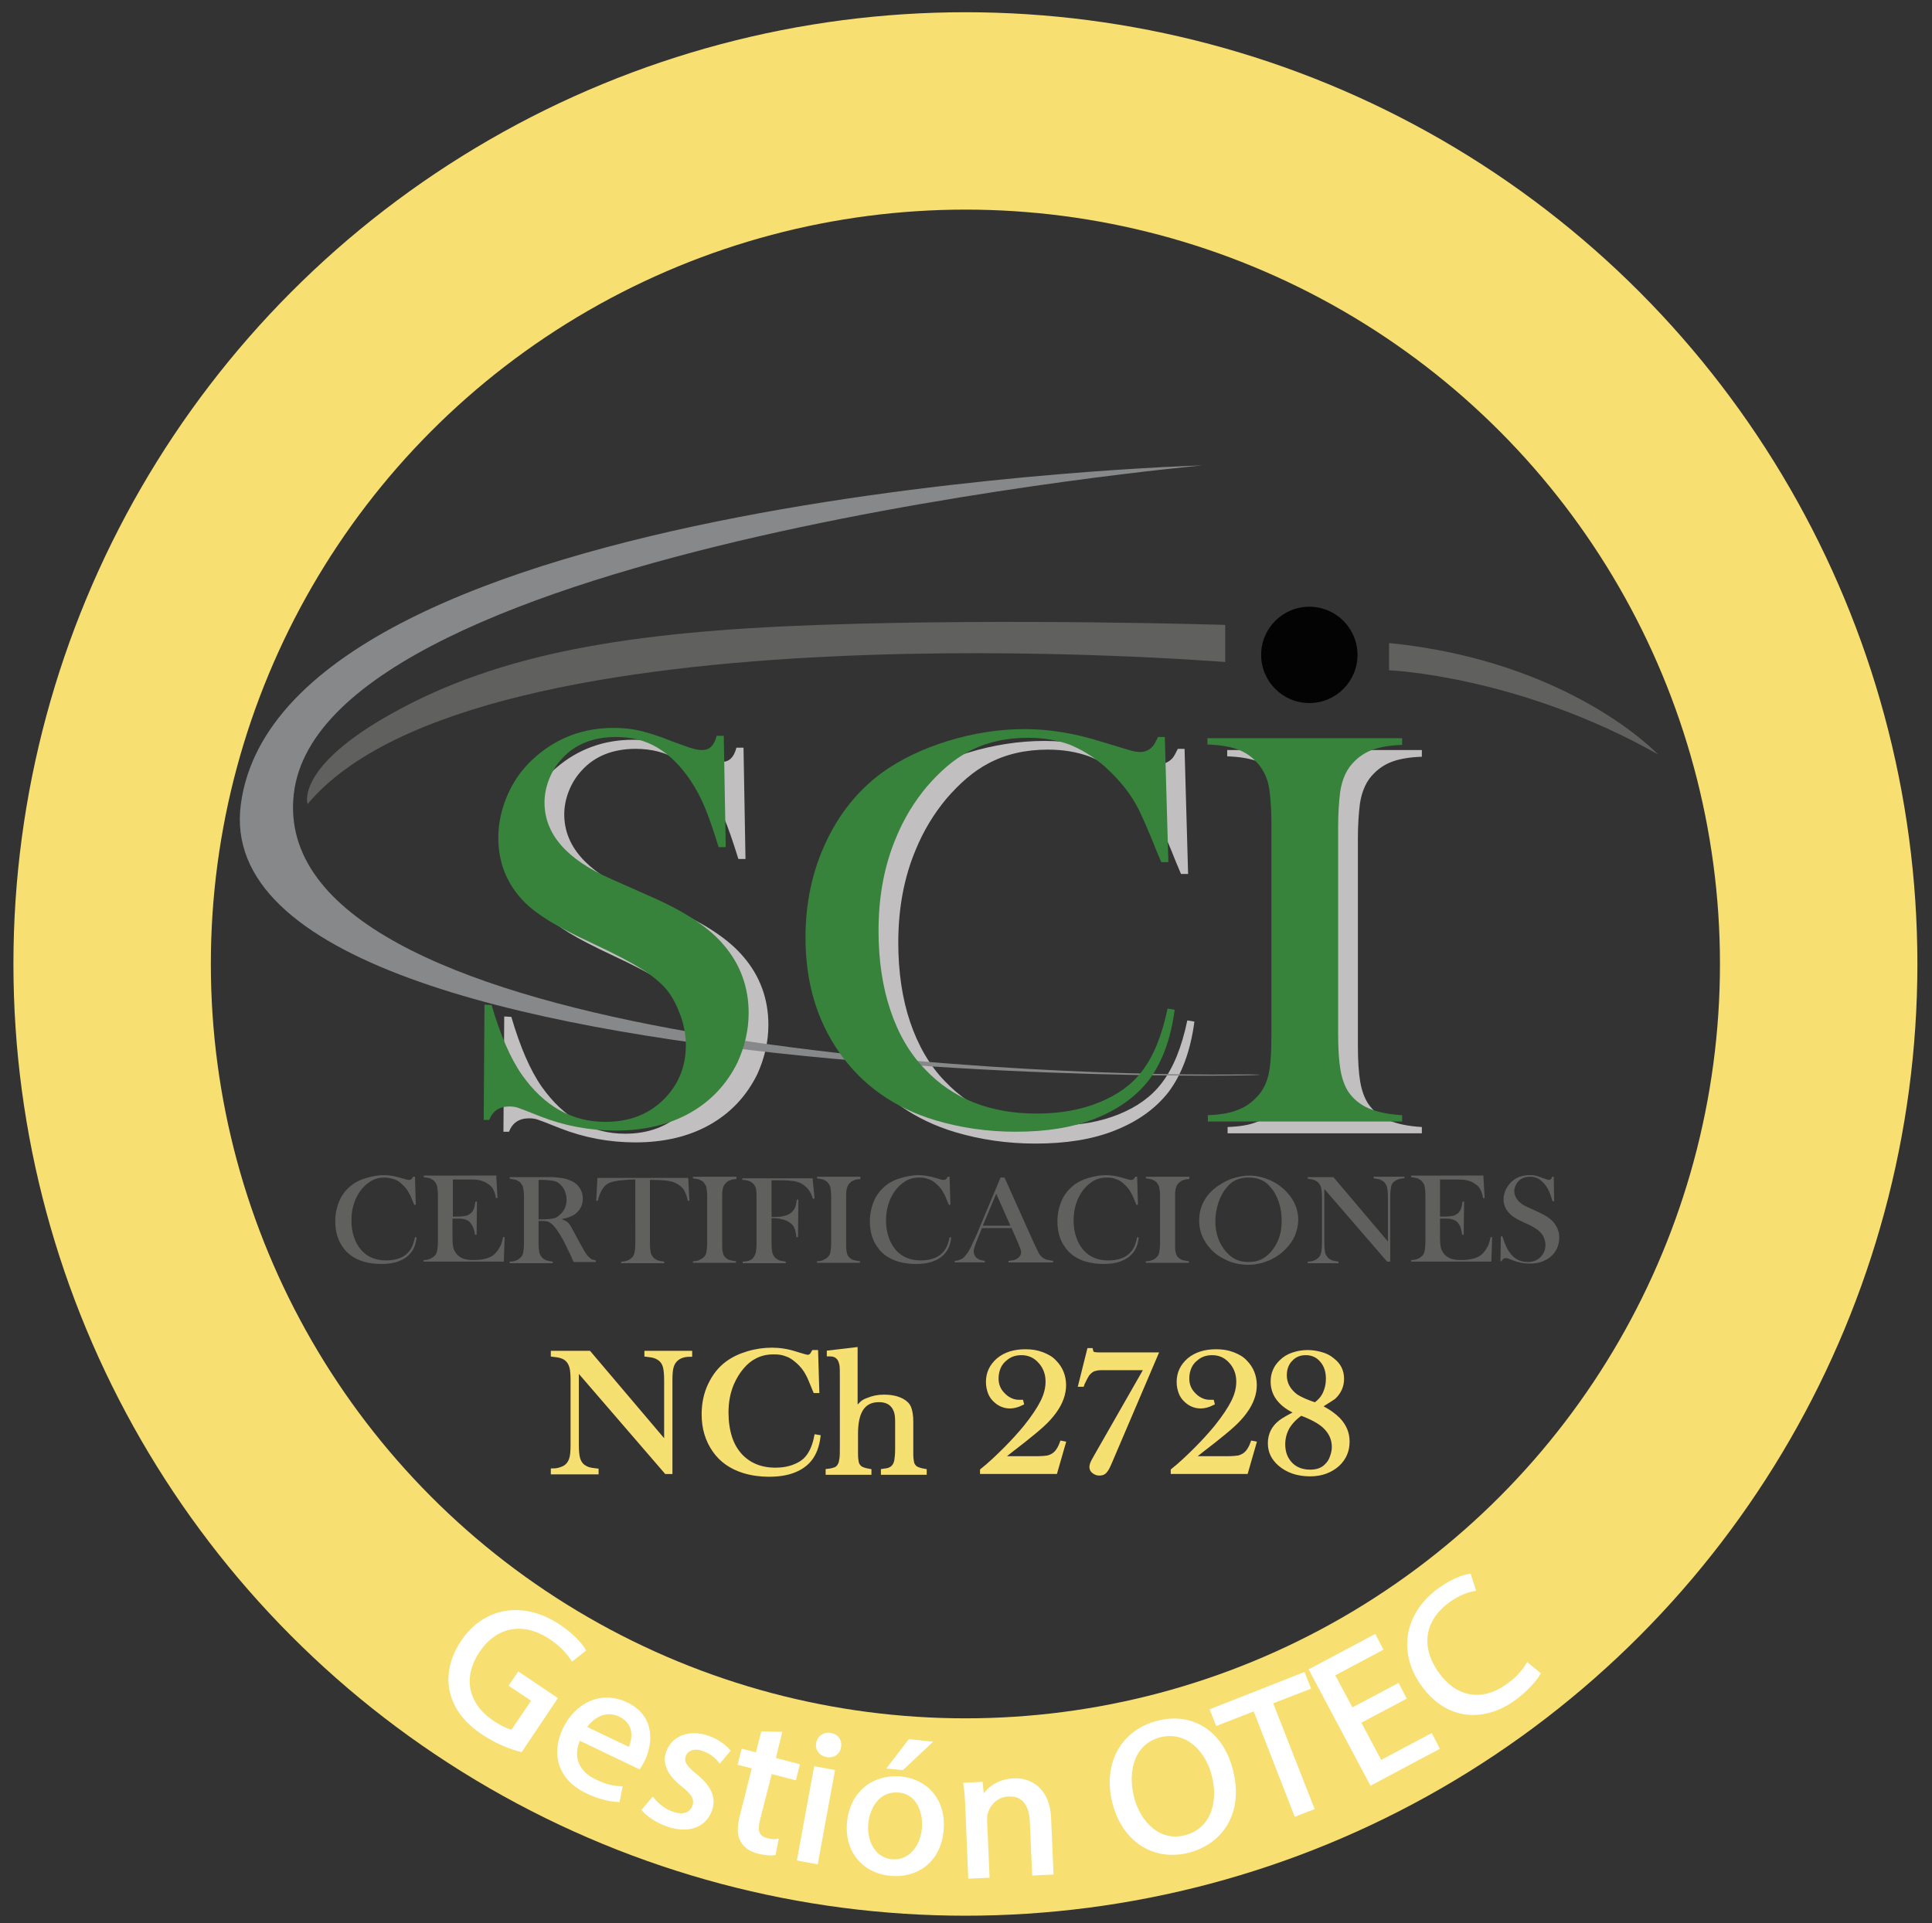 <?xml version="1.0" encoding="utf-8"?>
<!-- Generator: Adobe Illustrator 24.3.0, SVG Export Plug-In . SVG Version: 6.00 Build 0)  -->
<svg version="1.1" id="Capa_1" xmlns="http://www.w3.org/2000/svg" xmlns:xlink="http://www.w3.org/1999/xlink" x="0px" y="0px"
	 viewBox="0 0 489.3 487.2" style="enable-background:new 0 0 489.3 487.2;" xml:space="preserve">
<rect x="0" y="0" width="489.3" height="487.2" fill="#333333" stroke="none"/>
<style type="text/css">
	.st0{fill:#C2BFC1;}
	.st1{fill:#030304;}
	.st2{fill:#878889;}
	.st3{fill:#60605F;}
	.st4{fill:#37833C;}
	.st5{fill:none;stroke:#F7DF72;stroke-width:50;stroke-miterlimit:10;}
	.st6{fill:#F4DF71;stroke:#F7DF72;stroke-miterlimit:10;}
	.st7{fill:#FFFFFF;stroke:#FFFFFF;stroke-miterlimit:10;}
</style>
<g>
	<g>
		<path class="st0" d="M127.5,286.9l0.2-29.4l1.8,0.1c2.2,7.5,4.7,13.4,7.7,17.7c5.6,7.9,12.6,11.9,21.1,11.9
			c5.9,0,10.8-1.8,14.6-5.5c3.9-3.7,5.8-8.3,5.8-13.9c0-2.4-0.4-4.9-1.3-7.4s-2-4.7-3.4-6.5c-1.5-1.8-3.6-3.6-6.3-5.3
			s-6.8-3.9-12.4-6.5c-4.9-2.3-8.6-4.2-11.2-5.8c-2.6-1.6-4.7-3.2-6.3-4.8c-4.4-4.5-6.6-9.9-6.6-16.3c0-3.9,0.9-7.7,2.6-11.4
			c1.7-3.7,4.1-6.8,7.2-9.4c5.4-4.6,11.9-7,19.3-7c2.4,0,4.6,0.2,6.7,0.7c2.1,0.5,4.8,1.3,8.2,2.7c2.6,0.9,4.3,1.6,5.2,1.8
			c0.9,0.3,1.7,0.4,2.5,0.4c1.8,0,3-1.2,3.6-3.6h1.8l0.5,28.2h-1.8c-1.4-4.5-2.6-8-3.6-10.3c-1-2.4-2.2-4.6-3.6-6.7
			c-2.5-3.7-5.3-6.4-8.3-8.2c-3-1.8-6.5-2.7-10.5-2.7c-5.7,0-10.3,1.8-13.6,5.4c-1.4,1.5-2.5,3.2-3.3,5.2c-0.8,2-1.2,4-1.2,6
			c0,7.9,5.5,14.3,16.5,19.2l10.8,4.8c8.4,3.7,14.4,7.7,18.1,12.1c4.2,4.9,6.3,10.7,6.3,17.2c0,4.4-1,8.5-2.8,12.5
			c-2.7,5.5-6.7,9.8-12,12.8c-5.3,3-11.6,4.5-18.9,4.5c-6.6,0-13-1.2-19.1-3.6c-3.2-1.3-5.1-2-5.7-2.2s-1.3-0.3-2.1-0.3
			c-2.5,0-4.2,1.1-5.1,3.4H127.5z"/>
		<path class="st0" d="M300,189.6l0.9,31.8h-1.8c-0.6-1.4-1-2.4-1.3-3.1c-1.8-4.6-3.3-7.9-4.4-10.2c-2-4-4.9-7.6-8.7-11
			c-2.9-2.5-5.9-4.3-8.9-5.5c-3.1-1.1-6.5-1.7-10.4-1.7c-5.8,0-10.8,1.2-15.1,3.5c-3.8,2-7.2,5-10.5,8.8c-3.2,3.8-5.9,8.2-7.9,13.1
			c-2.9,6.9-4.4,14.7-4.4,23.5c0,7.4,1,14.2,3,20.1s4.9,11,8.8,15c7.1,7.5,16.5,11.2,28.2,11.2c5.9,0,11.1-0.9,15.8-2.8
			c4.7-1.9,8.3-4.5,10.9-7.9c3-3.9,5.1-9.2,6.5-15.9l1.8,0.3c-1,7.5-3.2,13.4-6.6,17.9c-3.3,4.2-7.8,7.4-13.6,9.7
			s-12.5,3.3-20.1,3.3c-7.1,0-13.9-1-20.3-2.9c-10.3-3.1-18.4-8.8-24.2-17c-5.8-8.2-8.7-17.9-8.7-29.3c0-8.7,1.7-16.7,5.1-24
			c3.4-7.3,8.1-13.2,14.2-17.7c4.7-3.4,10.3-6.1,16.8-8.1c6.5-2,13-3,19.5-3c6.2,0,12.8,1.1,19.7,3.3l6.3,1.9
			c1.2,0.4,2.3,0.6,3.2,0.6c1.3,0,2.3-0.5,3.2-1.5c0.4-0.5,0.8-1.3,1.3-2.3H300z"/>
		<path class="st0" d="M360.1,190.1v1.6c-2.9,0.1-5.3,0.5-7.1,1.1c-1.8,0.6-3.5,1.6-4.9,3c-2,1.9-3.2,4.5-3.7,7.9
			c-0.3,2.5-0.5,5.4-0.5,8.7v52.4c0,3.9,0.2,7,0.6,9.3c0.4,2.3,1.1,4.1,2,5.5c1.3,1.9,3.1,3.3,5.2,4.2c2.1,0.9,4.9,1.5,8.4,1.7v1.6
			h-49.2v-1.6c3-0.1,5.4-0.5,7.2-1.2c1.8-0.6,3.4-1.6,4.8-3c1.6-1.5,2.7-3.4,3.3-5.8s0.8-5.9,0.8-10.8v-52.4c0-4.9-0.3-8.5-0.8-10.8
			c-0.6-2.3-1.7-4.2-3.3-5.8c-1.4-1.4-3-2.4-4.9-3c-1.8-0.6-4.2-1-7.2-1.1v-1.6H360.1z"/>
	</g>
	<circle class="st1" cx="331.6" cy="165.9" r="12.2"/>
	<path class="st2" d="M304.5,117.9c0,0-223.1,20.2-230.1,83.3s182.3,71.5,238.1,71C368.3,271.7,50.3,283,61,203.7
		S304.5,117.9,304.5,117.9z"/>
	<path class="st3" d="M77.9,203.7c0,0-3.3-9.3,21.6-23.1c27-15,59.4-20.6,108.1-22.3s102.7,0,102.7,0v9.4
		C310.2,167.8,121.1,151.9,77.9,203.7z"/>
	<path class="st3" d="M419.9,191.1c0,0-22.1-23.6-68.1-28.2v6.9C351.8,169.8,384.5,171.1,419.9,191.1z"/>
	<g>
		<path class="st4" d="M122.5,283.9l0.2-29.4l1.8,0.1c2.2,7.5,4.7,13.4,7.7,17.7c5.6,7.9,12.6,11.9,21.1,11.9
			c5.9,0,10.8-1.8,14.6-5.5s5.8-8.3,5.8-13.9c0-2.4-0.4-4.9-1.3-7.4s-2-4.7-3.4-6.5c-1.5-1.8-3.6-3.6-6.3-5.3s-6.8-3.9-12.4-6.5
			c-4.9-2.3-8.6-4.2-11.2-5.8c-2.6-1.6-4.7-3.2-6.3-4.8c-4.4-4.5-6.6-9.9-6.6-16.3c0-3.9,0.9-7.7,2.6-11.4c1.7-3.7,4.1-6.8,7.2-9.4
			c5.4-4.6,11.9-7,19.3-7c2.4,0,4.6,0.2,6.7,0.7c2.1,0.5,4.8,1.3,8.2,2.7c2.6,0.9,4.3,1.6,5.2,1.8c0.9,0.3,1.7,0.4,2.5,0.4
			c1.8,0,3-1.2,3.6-3.6h1.8l0.5,28.2h-1.8c-1.4-4.5-2.6-8-3.6-10.3c-1-2.4-2.2-4.6-3.6-6.7c-2.5-3.7-5.3-6.4-8.3-8.2
			c-3-1.8-6.5-2.7-10.5-2.7c-5.7,0-10.3,1.8-13.6,5.4c-1.4,1.5-2.5,3.2-3.3,5.2c-0.8,2-1.2,4-1.2,6c0,7.9,5.5,14.3,16.5,19.2
			l10.8,4.8c8.4,3.7,14.4,7.7,18.1,12.1c4.2,4.9,6.3,10.7,6.3,17.2c0,4.4-1,8.5-2.8,12.5c-2.7,5.5-6.7,9.8-12,12.8
			c-5.3,3-11.6,4.5-18.9,4.5c-6.6,0-13-1.2-19.1-3.6c-3.2-1.3-5.1-2-5.7-2.2s-1.3-0.3-2.1-0.3c-2.5,0-4.2,1.1-5.1,3.4H122.5z"/>
		<path class="st4" d="M295,186.6l0.9,31.8h-1.8c-0.6-1.4-1-2.4-1.3-3.1c-1.8-4.6-3.3-7.9-4.4-10.2c-2-4-4.9-7.6-8.7-11
			c-2.9-2.5-5.9-4.3-8.9-5.5c-3.1-1.1-6.5-1.7-10.4-1.7c-5.8,0-10.8,1.2-15.1,3.5c-3.8,2-7.2,5-10.5,8.8c-3.2,3.8-5.9,8.2-7.9,13.1
			c-2.9,6.9-4.4,14.7-4.4,23.5c0,7.4,1,14.2,3,20.1c2,6,4.9,11,8.8,15c7.1,7.5,16.5,11.2,28.2,11.2c5.9,0,11.1-0.9,15.8-2.8
			c4.7-1.9,8.3-4.5,10.9-7.9c3-3.9,5.1-9.2,6.5-15.9l1.8,0.3c-1,7.5-3.2,13.4-6.6,17.9c-3.3,4.2-7.8,7.4-13.6,9.7
			s-12.5,3.3-20.1,3.3c-7.1,0-13.9-1-20.3-2.9c-10.3-3.1-18.4-8.8-24.2-17c-5.8-8.2-8.7-17.9-8.7-29.3c0-8.7,1.7-16.7,5.1-24
			c3.4-7.3,8.1-13.2,14.2-17.7c4.7-3.4,10.3-6.1,16.8-8.1c6.5-2,13-3,19.5-3c6.2,0,12.8,1.1,19.7,3.3l6.3,1.9
			c1.2,0.4,2.3,0.6,3.2,0.6c1.3,0,2.3-0.5,3.2-1.5c0.4-0.5,0.8-1.3,1.3-2.3H295z"/>
		<path class="st4" d="M355.1,187.1v1.6c-2.9,0.1-5.3,0.5-7.1,1.1c-1.8,0.6-3.5,1.6-4.9,3c-2,1.9-3.2,4.5-3.7,7.9
			c-0.3,2.5-0.5,5.4-0.5,8.7v52.4c0,3.9,0.2,7,0.6,9.3c0.4,2.3,1.1,4.1,2,5.5c1.3,1.9,3.1,3.3,5.2,4.2c2.1,0.9,4.9,1.5,8.4,1.7v1.6
			h-49.2v-1.6c3-0.1,5.4-0.5,7.2-1.2c1.8-0.6,3.4-1.6,4.8-3c1.6-1.5,2.7-3.4,3.3-5.8s0.8-5.9,0.8-10.8v-52.4c0-4.9-0.3-8.5-0.8-10.8
			c-0.6-2.3-1.7-4.2-3.3-5.8c-1.4-1.4-3-2.4-4.9-3c-1.8-0.6-4.2-1-7.2-1.1v-1.6H355.1z"/>
	</g>
</g>
<circle class="st5" cx="244.5" cy="244.2" r="216.1"/>
<g>
	<path class="st3" d="M105.1,298.2l0.2,7h-0.4c-0.1-0.3-0.2-0.5-0.3-0.7c-0.4-1-0.7-1.8-1-2.2c-0.4-0.9-1.1-1.7-1.9-2.4
		c-0.6-0.6-1.3-1-2-1.2s-1.4-0.4-2.3-0.4c-1.3,0-2.4,0.3-3.3,0.8c-0.8,0.5-1.6,1.1-2.3,1.9c-0.7,0.8-1.3,1.8-1.8,2.9
		c-0.6,1.5-1,3.2-1,5.2c0,1.6,0.2,3.1,0.7,4.4c0.4,1.3,1.1,2.4,1.9,3.3c1.6,1.7,3.6,2.5,6.2,2.5c1.3,0,2.5-0.2,3.5-0.6
		c1-0.4,1.8-1,2.4-1.8c0.7-0.9,1.1-2,1.4-3.5l0.4,0.1c-0.2,1.7-0.7,3-1.5,3.9c-0.7,0.9-1.7,1.6-3,2.1c-1.3,0.5-2.8,0.7-4.4,0.7
		c-1.6,0-3.1-0.2-4.5-0.6c-2.3-0.7-4.1-1.9-5.3-3.7c-1.3-1.8-1.9-4-1.9-6.5c0-1.9,0.4-3.7,1.1-5.3s1.8-2.9,3.1-3.9
		c1-0.8,2.3-1.4,3.7-1.8c1.4-0.4,2.9-0.7,4.3-0.7c1.4,0,2.8,0.2,4.4,0.7l1.4,0.4c0.3,0.1,0.5,0.1,0.7,0.1c0.3,0,0.5-0.1,0.7-0.3
		c0.1-0.1,0.2-0.3,0.3-0.5H105.1z"/>
	<path class="st3" d="M125.7,298.3l0.3,5.2l-0.4,0c-0.1-0.9-0.4-1.6-0.7-2.2c-0.3-0.6-0.8-1.1-1.5-1.5c-0.5-0.4-1.2-0.6-1.9-0.8
		c-0.7-0.2-1.7-0.2-2.9-0.2h-3.9v9.4h1c1,0,1.8-0.1,2.3-0.2s0.9-0.4,1.3-0.7c0.3-0.3,0.6-0.7,0.7-1.1c0.2-0.4,0.3-1,0.4-1.8l0.4,0
		l-0.1,8.4h-0.4c-0.1-0.8-0.3-1.5-0.5-1.9c-0.2-0.5-0.5-0.9-0.8-1.3c-0.3-0.3-0.8-0.6-1.3-0.7c-0.5-0.2-1.2-0.2-2.1-0.2h-1v3.6
		c0,1.4,0,2.5,0.1,3.1c0.1,0.7,0.2,1.2,0.5,1.6c0.4,0.8,1,1.3,1.8,1.7c0.8,0.4,1.8,0.5,3.1,0.5c1.4,0,2.5-0.2,3.4-0.5
		s1.7-0.8,2.2-1.5c0.4-0.4,0.7-1,1-1.5s0.5-1.3,0.7-2.3l0.4,0l-0.2,6.2h-20.3v-0.4c0.6,0,1.2-0.1,1.6-0.3s0.8-0.4,1.1-0.7
		c0.4-0.3,0.6-0.8,0.7-1.3c0.1-0.5,0.2-1.3,0.2-2.4v-11.6c0-1.1-0.1-1.9-0.2-2.4s-0.4-0.9-0.7-1.3c-0.3-0.3-0.7-0.5-1.1-0.7
		c-0.4-0.1-0.9-0.2-1.6-0.3v-0.4H125.7z"/>
	<path class="st3" d="M136.4,309.3v5.6c0,1.1,0.1,1.9,0.2,2.4c0.1,0.5,0.4,0.9,0.7,1.3c0.3,0.3,0.7,0.5,1.1,0.7
		c0.4,0.1,0.9,0.2,1.6,0.3v0.4h-10.9v-0.4c0.7,0,1.2-0.1,1.6-0.3c0.4-0.1,0.8-0.4,1.1-0.7c0.4-0.3,0.6-0.8,0.7-1.3
		c0.1-0.5,0.2-1.3,0.2-2.4v-11.6c0-1.1-0.1-1.9-0.2-2.4s-0.4-0.9-0.7-1.3c-0.3-0.3-0.7-0.5-1.1-0.7c-0.4-0.1-0.9-0.2-1.6-0.3v-0.4
		h8.2c1.4,0,2.3,0,2.7,0c1.8,0.1,3.1,0.3,4.1,0.7c1.1,0.4,2,1,2.6,1.9c0.6,0.8,0.9,1.8,0.9,2.9c0,1.6-0.7,2.9-2,3.9
		c-0.4,0.3-0.9,0.5-1.4,0.7c-0.5,0.2-1.2,0.4-2,0.5c0.7,0.3,1.2,0.5,1.5,0.8c0.3,0.2,0.5,0.5,0.7,0.8c0.2,0.3,0.5,0.9,1,1.8
		c1,1.9,1.8,3.3,2.3,4.2c0.5,0.9,0.9,1.5,1.3,1.9c0.3,0.3,0.6,0.5,0.8,0.7c0.3,0.1,0.6,0.2,1.1,0.3v0.4h-5.6
		c-0.3-0.6-0.5-0.9-0.5-1.1l-1.2-2.5c-0.7-1.5-1.4-2.8-2.2-4c-0.7-1.1-1.4-1.9-2-2.3c-0.3-0.2-0.6-0.4-1-0.4
		c-0.4-0.1-0.8-0.1-1.3-0.1H136.4z M136.4,308.9h0.6c1.4,0,2.4-0.1,3-0.2s1.2-0.4,1.7-0.9c1.2-1,1.8-2.3,1.8-3.9
		c0-0.8-0.2-1.6-0.5-2.3c-0.3-0.7-0.8-1.3-1.4-1.8c-0.5-0.4-1-0.6-1.7-0.7c-0.7-0.1-1.6-0.2-2.8-0.2h-0.7V308.9z"/>
	<path class="st3" d="M160.9,298.8c-0.7,0-1.5,0-2.3,0.1c-1.7,0.1-3,0.3-3.9,0.6c-0.9,0.3-1.6,0.9-2.1,1.7c-0.5,0.7-0.9,1.7-1.2,3
		l-0.4,0l0.3-5.8h23l0.3,5.8l-0.4,0c-0.3-1.5-0.8-2.6-1.4-3.3c-0.7-0.7-1.6-1.3-2.8-1.6c-1.1-0.3-2.8-0.4-5.4-0.4v16
		c0,1.1,0.1,1.9,0.2,2.4c0.1,0.5,0.4,0.9,0.7,1.3c0.3,0.3,0.7,0.5,1.1,0.7c0.4,0.1,0.9,0.2,1.6,0.3v0.4h-10.9v-0.4
		c0.7,0,1.2-0.1,1.6-0.3c0.4-0.1,0.8-0.4,1.1-0.7c0.4-0.3,0.6-0.8,0.7-1.3c0.1-0.5,0.2-1.3,0.2-2.4V298.8z"/>
	<path class="st3" d="M186.5,298.3v0.4c-0.6,0-1.2,0.1-1.6,0.3c-0.4,0.1-0.8,0.4-1.1,0.7c-0.4,0.4-0.7,1-0.8,1.7
		c-0.1,0.6-0.1,1.2-0.1,1.9v11.6c0,0.9,0,1.6,0.1,2.1c0.1,0.5,0.2,0.9,0.4,1.2c0.3,0.4,0.7,0.7,1.1,0.9c0.5,0.2,1.1,0.3,1.9,0.4v0.4
		h-10.9v-0.4c0.7,0,1.2-0.1,1.6-0.3s0.8-0.4,1.1-0.7c0.4-0.3,0.6-0.8,0.7-1.3c0.1-0.5,0.2-1.3,0.2-2.4v-11.6c0-1.1-0.1-1.9-0.2-2.4
		s-0.4-0.9-0.7-1.3c-0.3-0.3-0.7-0.5-1.1-0.7c-0.4-0.1-0.9-0.2-1.6-0.3v-0.4H186.5z"/>
	<path class="st3" d="M195.4,308.6v6.3c0,1.1,0.1,1.9,0.2,2.4c0.1,0.5,0.4,0.9,0.7,1.3c0.3,0.3,0.7,0.5,1.1,0.7
		c0.4,0.1,0.9,0.2,1.6,0.3v0.4h-10.9v-0.4c0.5,0,1.1-0.1,1.5-0.2c0.5-0.2,0.9-0.4,1.1-0.7c0.3-0.3,0.5-0.8,0.7-1.3
		c0.1-0.6,0.2-1.3,0.2-2.3v-11.6c0-0.7,0-1.4-0.1-2.1c-0.1-0.9-0.6-1.6-1.5-2.1c-0.5-0.2-1.1-0.4-2-0.4v-0.4h17.8l0.5,5.1l-0.4,0.1
		c-0.3-0.8-0.5-1.4-0.8-1.8c-0.5-0.9-1.3-1.6-2.2-2.1c-0.6-0.3-1.2-0.5-1.9-0.6s-1.7-0.2-3-0.2h-2.6v9.3h0.7c2,0,3.5-0.4,4.4-1.2
		c0.4-0.4,0.7-0.8,0.9-1.3c0.2-0.5,0.3-1.1,0.4-1.9l0.4,0l-0.1,9.5h-0.4c-0.1-1.1-0.3-1.9-0.6-2.5c-0.3-0.6-0.8-1-1.4-1.4
		c-0.5-0.3-1-0.5-1.7-0.6C197.3,308.6,196.5,308.6,195.4,308.6z"/>
	<path class="st3" d="M217.9,298.3v0.4c-0.6,0-1.2,0.1-1.6,0.3c-0.4,0.1-0.8,0.4-1.1,0.7c-0.4,0.4-0.7,1-0.8,1.7
		c-0.1,0.6-0.1,1.2-0.1,1.9v11.6c0,0.9,0,1.6,0.1,2.1c0.1,0.5,0.2,0.9,0.4,1.2c0.3,0.4,0.7,0.7,1.1,0.9c0.5,0.2,1.1,0.3,1.9,0.4v0.4
		h-10.9v-0.4c0.7,0,1.2-0.1,1.6-0.3s0.8-0.4,1.1-0.7c0.4-0.3,0.6-0.8,0.7-1.3c0.1-0.5,0.2-1.3,0.2-2.4v-11.6c0-1.1-0.1-1.9-0.2-2.4
		s-0.4-0.9-0.7-1.3c-0.3-0.3-0.7-0.5-1.1-0.7c-0.4-0.1-0.9-0.2-1.6-0.3v-0.4H217.9z"/>
	<path class="st3" d="M240.5,298.2l0.2,7h-0.4c-0.1-0.3-0.2-0.5-0.3-0.7c-0.4-1-0.7-1.8-1-2.2c-0.4-0.9-1.1-1.7-1.9-2.4
		c-0.6-0.6-1.3-1-2-1.2c-0.7-0.3-1.4-0.4-2.3-0.4c-1.3,0-2.4,0.3-3.3,0.8c-0.8,0.5-1.6,1.1-2.3,1.9c-0.7,0.8-1.3,1.8-1.8,2.9
		c-0.6,1.5-1,3.2-1,5.2c0,1.6,0.2,3.1,0.7,4.4c0.4,1.3,1.1,2.4,1.9,3.3c1.6,1.7,3.6,2.5,6.2,2.5c1.3,0,2.5-0.2,3.5-0.6
		c1-0.4,1.8-1,2.4-1.8c0.7-0.9,1.1-2,1.4-3.5l0.4,0.1c-0.2,1.7-0.7,3-1.5,3.9c-0.7,0.9-1.7,1.6-3,2.1c-1.3,0.5-2.8,0.7-4.4,0.7
		c-1.6,0-3.1-0.2-4.5-0.6c-2.3-0.7-4.1-1.9-5.3-3.7c-1.3-1.8-1.9-4-1.9-6.5c0-1.9,0.4-3.7,1.1-5.3c0.7-1.6,1.8-2.9,3.1-3.9
		c1-0.8,2.3-1.4,3.7-1.8s2.9-0.7,4.3-0.7c1.4,0,2.8,0.2,4.4,0.7l1.4,0.4c0.3,0.1,0.5,0.1,0.7,0.1c0.3,0,0.5-0.1,0.7-0.3
		c0.1-0.1,0.2-0.3,0.3-0.5H240.5z"/>
	<path class="st3" d="M266.6,319.8h-11.2v-0.4c1-0.1,1.7-0.2,2.1-0.5c0.7-0.4,1.1-1,1.1-1.7c0-0.4-0.2-1-0.5-1.7l-0.3-0.7l-1.6-3.7
		h-7.5l-0.9,2.2l-0.4,1c-0.5,1.2-0.8,2.1-0.8,2.7c0,0.4,0.1,0.7,0.3,1.1s0.4,0.6,0.8,0.8c0.4,0.3,1,0.4,1.7,0.5v0.4h-7.6v-0.4
		c0.6,0,1.1-0.2,1.6-0.4s0.9-0.6,1.3-1.2c0.4-0.4,0.7-1,1.1-1.7c0.3-0.7,0.8-1.7,1.4-3l6.2-14.8h1l7.4,16.5c0.6,1.2,1,2.1,1.3,2.7
		c0.3,0.5,0.7,0.9,1.1,1.2c0.3,0.2,0.6,0.3,0.9,0.4c0.4,0.1,0.9,0.2,1.6,0.3V319.8z M255.9,310.5l-3.6-8.1l-3.4,8.1H255.9z"/>
	<path class="st3" d="M288,298.2l0.2,7h-0.4c-0.1-0.3-0.2-0.5-0.3-0.7c-0.4-1-0.7-1.8-1-2.2c-0.4-0.9-1.1-1.7-1.9-2.4
		c-0.6-0.6-1.3-1-2-1.2c-0.7-0.3-1.4-0.4-2.3-0.4c-1.3,0-2.4,0.3-3.3,0.8c-0.8,0.5-1.6,1.1-2.3,1.9c-0.7,0.8-1.3,1.8-1.8,2.9
		c-0.6,1.5-1,3.2-1,5.2c0,1.6,0.2,3.1,0.7,4.4c0.4,1.3,1.1,2.4,1.9,3.3c1.6,1.7,3.6,2.5,6.2,2.5c1.3,0,2.5-0.2,3.5-0.6
		c1-0.4,1.8-1,2.4-1.8c0.7-0.9,1.1-2,1.4-3.5l0.4,0.1c-0.2,1.7-0.7,3-1.5,3.9c-0.7,0.9-1.7,1.6-3,2.1c-1.3,0.5-2.8,0.7-4.4,0.7
		c-1.6,0-3.1-0.2-4.5-0.6c-2.3-0.7-4.1-1.9-5.3-3.7c-1.3-1.8-1.9-4-1.9-6.5c0-1.9,0.4-3.7,1.1-5.3c0.7-1.6,1.8-2.9,3.1-3.9
		c1-0.8,2.3-1.4,3.7-1.8s2.9-0.7,4.3-0.7c1.4,0,2.8,0.2,4.4,0.7l1.4,0.4c0.3,0.1,0.5,0.1,0.7,0.1c0.3,0,0.5-0.1,0.7-0.3
		c0.1-0.1,0.2-0.3,0.3-0.5H288z"/>
	<path class="st3" d="M301.2,298.3v0.4c-0.6,0-1.2,0.1-1.6,0.3c-0.4,0.1-0.8,0.4-1.1,0.7c-0.4,0.4-0.7,1-0.8,1.7
		c-0.1,0.6-0.1,1.2-0.1,1.9v11.6c0,0.9,0,1.6,0.1,2.1c0.1,0.5,0.2,0.9,0.4,1.2c0.3,0.4,0.7,0.7,1.1,0.9c0.5,0.2,1.1,0.3,1.9,0.4v0.4
		h-10.9v-0.4c0.7,0,1.2-0.1,1.6-0.3c0.4-0.1,0.8-0.4,1.1-0.7c0.4-0.3,0.6-0.8,0.7-1.3c0.1-0.5,0.2-1.3,0.2-2.4v-11.6
		c0-1.1-0.1-1.9-0.2-2.4c-0.1-0.5-0.4-0.9-0.7-1.3c-0.3-0.3-0.7-0.5-1.1-0.7c-0.4-0.1-0.9-0.2-1.6-0.3v-0.4H301.2z"/>
	<path class="st3" d="M303.7,309.2c0-1.8,0.4-3.4,1.2-4.9c0.8-1.5,2-2.8,3.6-3.9c1.2-0.8,2.4-1.5,3.8-1.9c1.3-0.4,2.7-0.7,4.1-0.7
		c1.7,0,3.4,0.4,5.1,1.1c1.6,0.7,3.1,1.7,4.3,3c2,2.1,3,4.5,3,7.1c0,1.3-0.3,2.6-0.8,3.9c-0.5,1.2-1.3,2.4-2.3,3.4
		c-1.2,1.3-2.7,2.3-4.3,3c-1.7,0.7-3.4,1.1-5.2,1.1c-1.8,0-3.5-0.3-5.2-1c-1.6-0.7-3.1-1.6-4.3-2.9c-0.9-1-1.7-2.1-2.2-3.3
		C303.9,311.8,303.7,310.5,303.7,309.2z M307.8,309.4c0,3,0.9,5.6,2.7,7.7c0.8,0.9,1.7,1.6,2.6,2c0.9,0.4,1.9,0.6,3.1,0.6
		c1.2,0,2.2-0.2,3.1-0.6c0.9-0.4,1.8-1.1,2.6-2c1.8-2.1,2.7-4.7,2.7-7.7c0-1.7-0.2-3.3-0.7-4.8c-0.5-1.5-1.2-2.8-2.1-3.8
		c-0.7-0.9-1.5-1.5-2.4-1.9c-0.9-0.4-1.9-0.6-3.2-0.6c-1.2,0-2.2,0.2-3.1,0.6c-0.9,0.4-1.7,1-2.4,1.9c-0.9,1-1.6,2.3-2.1,3.8
		C308.1,306.1,307.8,307.7,307.8,309.4z"/>
	<path class="st3" d="M335.4,301.2v13.7c0,1.1,0.1,1.9,0.2,2.4c0.1,0.5,0.4,0.9,0.7,1.3c0.3,0.3,0.7,0.5,1.1,0.7
		c0.4,0.1,0.9,0.2,1.6,0.3v0.4h-7.8v-0.4c0.6,0,1.2-0.1,1.6-0.3c0.4-0.1,0.8-0.4,1.1-0.7c0.4-0.3,0.6-0.8,0.7-1.3
		c0.1-0.5,0.2-1.3,0.2-2.4v-11.6c0-1.1-0.1-1.8-0.2-2.4c-0.1-0.5-0.4-0.9-0.7-1.3c-0.3-0.3-0.7-0.5-1.1-0.7
		c-0.4-0.1-0.9-0.2-1.6-0.3v-0.4h6.5l13.8,16.3v-11.3c0-1.1-0.1-1.9-0.2-2.4s-0.4-0.9-0.7-1.3c-0.3-0.3-0.7-0.5-1.1-0.7
		c-0.4-0.1-0.9-0.2-1.6-0.3v-0.4h7.8v0.4c-1.1,0-2,0.3-2.7,0.9c-0.4,0.3-0.6,0.8-0.7,1.3c-0.1,0.5-0.2,1.3-0.2,2.4v16.5h-0.8
		L335.4,301.2z"/>
	<path class="st3" d="M375.7,298.3l0.3,5.2l-0.4,0c-0.1-0.9-0.4-1.6-0.7-2.2c-0.3-0.6-0.8-1.1-1.5-1.5c-0.5-0.4-1.2-0.6-1.9-0.8
		c-0.7-0.2-1.7-0.2-2.9-0.2h-3.9v9.4h1c1,0,1.8-0.1,2.3-0.2c0.5-0.1,0.9-0.4,1.3-0.7c0.3-0.3,0.6-0.7,0.7-1.1c0.2-0.4,0.3-1,0.4-1.8
		l0.4,0l-0.1,8.4h-0.4c-0.1-0.8-0.3-1.5-0.4-1.9c-0.2-0.5-0.5-0.9-0.8-1.3c-0.3-0.3-0.8-0.6-1.3-0.7c-0.5-0.2-1.2-0.2-2.1-0.2h-1
		v3.6c0,1.4,0,2.5,0.1,3.1c0.1,0.7,0.2,1.2,0.5,1.6c0.4,0.8,1,1.3,1.8,1.7c0.8,0.4,1.8,0.5,3.1,0.5c1.4,0,2.5-0.2,3.4-0.5
		c0.9-0.3,1.7-0.8,2.2-1.5c0.4-0.4,0.7-1,1-1.5c0.3-0.6,0.5-1.3,0.7-2.3l0.4,0l-0.2,6.2h-20.3v-0.4c0.6,0,1.2-0.1,1.6-0.3
		c0.4-0.1,0.8-0.4,1.1-0.7c0.4-0.3,0.6-0.8,0.7-1.3c0.1-0.5,0.2-1.3,0.2-2.4v-11.6c0-1.1-0.1-1.9-0.2-2.4c-0.1-0.5-0.4-0.9-0.7-1.3
		c-0.3-0.3-0.7-0.5-1.1-0.7c-0.4-0.1-0.9-0.2-1.6-0.3v-0.4H375.7z"/>
	<path class="st3" d="M380,319.7l0.1-6.5l0.4,0c0.5,1.6,1,2.9,1.7,3.9c1.2,1.8,2.8,2.6,4.7,2.6c1.3,0,2.4-0.4,3.2-1.2
		c0.8-0.8,1.3-1.8,1.3-3.1c0-0.5-0.1-1.1-0.3-1.6c-0.2-0.6-0.4-1-0.8-1.4c-0.3-0.4-0.8-0.8-1.4-1.2c-0.6-0.4-1.5-0.9-2.7-1.4
		c-1.1-0.5-1.9-0.9-2.5-1.3c-0.6-0.3-1-0.7-1.4-1.1c-1-1-1.5-2.2-1.5-3.6c0-0.9,0.2-1.7,0.6-2.5c0.4-0.8,0.9-1.5,1.6-2.1
		c1.2-1,2.6-1.5,4.3-1.5c0.5,0,1,0,1.5,0.1c0.5,0.1,1.1,0.3,1.8,0.6c0.6,0.2,1,0.3,1.2,0.4s0.4,0.1,0.5,0.1c0.4,0,0.7-0.3,0.8-0.8
		h0.4l0.1,6.2h-0.4c-0.3-1-0.6-1.8-0.8-2.3c-0.2-0.5-0.5-1-0.8-1.5c-0.6-0.8-1.2-1.4-1.8-1.8c-0.7-0.4-1.4-0.6-2.3-0.6
		c-1.3,0-2.3,0.4-3,1.2c-0.3,0.3-0.5,0.7-0.7,1.1c-0.2,0.4-0.3,0.9-0.3,1.3c0,1.7,1.2,3.2,3.6,4.2l2.4,1.1c1.8,0.8,3.2,1.7,4,2.7
		c0.9,1.1,1.4,2.4,1.4,3.8c0,1-0.2,1.9-0.6,2.8c-0.6,1.2-1.5,2.2-2.7,2.8c-1.2,0.7-2.6,1-4.2,1c-1.5,0-2.9-0.3-4.2-0.8
		c-0.7-0.3-1.1-0.4-1.3-0.5c-0.1,0-0.3-0.1-0.5-0.1c-0.5,0-0.9,0.3-1.1,0.8H380z"/>
</g>
<g>
	<path class="st6" d="M146.1,346.7V366c0,1.5,0.1,2.6,0.3,3.4c0.2,0.7,0.5,1.3,1,1.8c0.4,0.4,1,0.7,1.5,0.9c0.6,0.2,1.3,0.3,2.2,0.4
		v0.5H140v-0.5c0.9,0,1.7-0.2,2.2-0.4c0.6-0.2,1.1-0.5,1.5-0.9c0.5-0.5,0.8-1.1,1-1.8c0.2-0.7,0.3-1.8,0.3-3.4v-16.4
		c0-1.5-0.1-2.6-0.3-3.3c-0.2-0.7-0.5-1.3-1-1.8c-0.4-0.4-0.9-0.7-1.5-0.9c-0.6-0.2-1.3-0.3-2.2-0.4v-0.5h9.2l19.5,23v-16
		c0-1.5-0.1-2.6-0.3-3.4s-0.5-1.3-1-1.8c-0.4-0.4-1-0.7-1.5-0.9c-0.6-0.2-1.3-0.3-2.2-0.4v-0.5h11.1v0.5c-1.6,0-2.8,0.4-3.7,1.3
		c-0.5,0.5-0.8,1.1-1,1.8c-0.2,0.7-0.3,1.8-0.3,3.3v23.3h-1.1L146.1,346.7z"/>
	<path class="st6" d="M206.7,342.5l0.3,9.9h-0.6c-0.2-0.4-0.3-0.8-0.4-1c-0.6-1.4-1-2.5-1.4-3.2c-0.6-1.2-1.5-2.4-2.7-3.4
		c-0.9-0.8-1.8-1.4-2.8-1.7c-1-0.4-2-0.5-3.2-0.5c-1.8,0-3.4,0.4-4.7,1.1c-1.2,0.6-2.3,1.5-3.3,2.7c-1,1.2-1.8,2.5-2.5,4.1
		c-0.9,2.1-1.4,4.6-1.4,7.3c0,2.3,0.3,4.4,0.9,6.3c0.6,1.9,1.5,3.4,2.7,4.7c2.2,2.3,5.1,3.5,8.8,3.5c1.8,0,3.5-0.3,4.9-0.9
		c1.5-0.6,2.6-1.4,3.4-2.5c0.9-1.2,1.6-2.9,2-5l0.6,0.1c-0.3,2.3-1,4.2-2.1,5.6c-1,1.3-2.4,2.3-4.2,3s-3.9,1-6.3,1
		c-2.2,0-4.3-0.3-6.3-0.9c-3.2-1-5.7-2.7-7.5-5.3s-2.7-5.6-2.7-9.1c0-2.7,0.5-5.2,1.6-7.5s2.5-4.1,4.4-5.5c1.5-1.1,3.2-1.9,5.2-2.5
		c2-0.6,4.1-0.9,6.1-0.9c1.9,0,4,0.3,6.1,1l2,0.6c0.4,0.1,0.7,0.2,1,0.2c0.4,0,0.7-0.2,1-0.5c0.1-0.1,0.2-0.4,0.4-0.7H206.7z"/>
	<path class="st6" d="M216.7,341.8V357c0.6-0.6,1.1-1.1,1.5-1.5c0.4-0.4,1-0.7,1.6-0.9c1.2-0.5,2.5-0.8,4-0.8c1.9,0,3.4,0.3,4.7,1
		c0.9,0.5,1.5,1.1,1.8,1.9s0.5,1.9,0.5,3.4v6.5l0,1.7c0,1,0.1,1.7,0.2,2.2s0.4,0.9,0.7,1.2c0.4,0.4,1.3,0.7,2.5,0.9v0.5h-10.6v-0.5
		c0.8-0.1,1.4-0.2,1.8-0.4s0.7-0.4,1-0.8c0.3-0.4,0.5-0.9,0.6-1.5c0.1-0.6,0.2-1.6,0.2-2.8v-7c0-1.1-0.1-1.9-0.3-2.5
		c-0.2-0.6-0.5-1.2-0.9-1.6c-0.8-0.9-2-1.3-3.4-1.3c-3.9,0-5.8,2.8-5.8,8.5v3.5l0,1.6c0,1,0.1,1.7,0.2,2.2s0.4,0.9,0.7,1.2
		c0.4,0.4,1.3,0.7,2.5,0.9v0.5h-10.6v-0.5c1-0.1,1.6-0.3,2.1-0.5c0.4-0.2,0.8-0.6,1-1.1c0.2-0.3,0.3-0.9,0.4-1.5
		c0.1-0.7,0.1-1.7,0.1-3V349c0-1.5,0-2.6-0.1-3.2c-0.1-0.6-0.3-1.1-0.5-1.5c-0.3-0.4-0.6-0.7-1-0.9s-0.9-0.3-1.7-0.3v-0.5
		L216.7,341.8z"/>
	<path class="st6" d="M267.3,372.9h-18.6v-0.4c2-1.6,3.9-3.4,5.9-5.4c2-2,3.7-3.9,5.1-5.6c2-2.5,3.4-4.6,4.3-6.4
		c0.9-1.8,1.3-3.5,1.3-5.1c0-2.1-0.7-3.9-2.2-5.4c-1.2-1.2-2.7-1.8-4.4-1.8c-1.5,0-2.8,0.4-3.9,1.3c-0.8,0.6-1.4,1.3-1.8,2.2
		c-0.4,0.9-0.6,1.9-0.6,2.9c0,1.7,0.6,3.1,1.9,4.3c0.5,0.5,1.1,0.9,1.8,1.2c0.7,0.3,1.3,0.4,2,0.4c0.1,0,0.3,0,0.6,0l0.1,0.4
		c-1.2,0.6-2.2,0.8-3,0.8c-1.4,0-2.6-0.5-3.6-1.4c-0.7-0.6-1.2-1.3-1.5-2.1s-0.5-1.7-0.5-2.7c0-2.3,0.9-4.1,2.6-5.6
		c1.8-1.5,4.1-2.2,6.9-2.2c1.5,0,2.9,0.2,4.2,0.7c1.3,0.5,2.4,1.1,3.2,2c0.8,0.8,1.4,1.7,1.8,2.7s0.6,2.1,0.6,3.2
		c0,2.2-0.8,4.5-2.5,6.8c-0.8,1.1-1.8,2.2-3,3.3c-1.2,1.1-2.8,2.4-4.8,4c-2.6,2-4.5,3.5-5.6,4.4h8.7c1.5,0,2.5-0.1,3.1-0.2
		c0.8-0.2,1.5-0.6,2-1.1c0.6-0.6,1.1-1.5,1.5-2.6l0.5,0.1L267.3,372.9z"/>
	<path class="st6" d="M292.8,343.1l-11.7,27.4l-0.5,1.1c-0.3,0.6-0.6,1-0.9,1.3c-0.3,0.3-0.8,0.4-1.3,0.4c-0.6,0-1-0.2-1.4-0.5
		c-0.4-0.3-0.6-0.7-0.6-1.2c0-0.4,0.2-1,0.6-1.7l0.5-0.9l12.8-22.4h-10.5c-0.9,0-1.5,0-2,0.1c-0.5,0.1-0.9,0.2-1.2,0.4
		c-0.5,0.3-0.9,0.7-1.2,1.1c-0.3,0.5-0.7,1.2-1.2,2.3l-0.1,0.3h-0.5l2.2-8.8h0.5c0.1,0.5,0.3,0.8,0.5,0.9c0.2,0.1,0.8,0.2,1.6,0.2
		L292.8,343.1z"/>
	<path class="st6" d="M315.6,372.9H297v-0.4c2-1.6,3.9-3.4,5.9-5.4c2-2,3.7-3.9,5.1-5.6c2-2.5,3.4-4.6,4.3-6.4
		c0.9-1.8,1.3-3.5,1.3-5.1c0-2.1-0.7-3.9-2.2-5.4c-1.2-1.2-2.7-1.8-4.4-1.8c-1.5,0-2.8,0.4-3.9,1.3c-0.8,0.6-1.4,1.3-1.8,2.2
		c-0.4,0.9-0.6,1.9-0.6,2.9c0,1.7,0.6,3.1,1.9,4.3c0.5,0.5,1.1,0.9,1.8,1.2c0.7,0.3,1.3,0.4,2,0.4c0.1,0,0.3,0,0.6,0l0.1,0.4
		c-1.2,0.6-2.2,0.8-3,0.8c-1.4,0-2.6-0.5-3.6-1.4c-0.7-0.6-1.2-1.3-1.5-2.1s-0.5-1.7-0.5-2.7c0-2.3,0.9-4.1,2.6-5.6
		c1.8-1.5,4.1-2.2,6.9-2.2c1.5,0,2.9,0.2,4.2,0.7c1.3,0.5,2.4,1.1,3.2,2c0.8,0.8,1.4,1.7,1.8,2.7s0.6,2.1,0.6,3.2
		c0,2.2-0.8,4.5-2.5,6.8c-0.8,1.1-1.8,2.2-3,3.3c-1.2,1.1-2.8,2.4-4.8,4c-2.6,2-4.5,3.5-5.6,4.4h8.7c1.5,0,2.5-0.1,3.1-0.2
		c0.8-0.2,1.5-0.6,2-1.1c0.6-0.6,1.1-1.5,1.5-2.6l0.5,0.1L315.6,372.9z"/>
	<path class="st6" d="M334.2,356.3c1.2,0.6,2.2,1.2,2.9,1.7s1.3,1,1.9,1.6c1.5,1.6,2.3,3.4,2.3,5.6c0,2.3-0.8,4.2-2.5,5.8
		c-1.8,1.6-4.1,2.5-7,2.5c-3.2,0-5.7-0.9-7.7-2.6c-1.7-1.5-2.5-3.2-2.5-5.3c0-2.2,0.9-4,2.7-5.4c0.8-0.6,2.2-1.4,4.2-2.4
		c-1.9-0.8-3.3-1.8-4.3-2.9c-1.3-1.4-1.9-3.1-1.9-4.9c0-2,0.7-3.7,2.2-5.1c0.8-0.8,1.8-1.4,3-1.8c1.2-0.4,2.4-0.6,3.7-0.6
		c1.2,0,2.3,0.2,3.4,0.5c1.1,0.3,2.1,0.8,2.9,1.5c1.6,1.2,2.4,2.8,2.4,4.8c0,1.8-0.7,3.4-2.1,4.7C337.2,354.4,336,355.2,334.2,356.3
		z M329.5,358.1c-1.5,1-2.6,2.2-3.4,3.5c-0.7,1.3-1.1,2.7-1.1,4.3c0,2,0.6,3.6,1.8,4.9c1.2,1.3,2.9,2,5,2c1.8,0,3.2-0.5,4.2-1.6
		c0.6-0.6,1-1.2,1.3-2.1c0.3-0.8,0.5-1.7,0.5-2.5c0-2.1-0.8-3.8-2.4-5.3C334.2,360.2,332.2,359.1,329.5,358.1z M333.1,355.8
		c1.1-0.8,1.9-1.7,2.4-2.8c0.5-1.1,0.8-2.3,0.8-3.7c0-1.9-0.5-3.5-1.6-4.7c-1-1.2-2.4-1.8-4-1.8c-1.5,0-2.8,0.5-3.8,1.6
		c-1,1-1.5,2.4-1.5,4c0,2.1,1,3.9,2.9,5.3C329.4,354.4,331,355.1,333.1,355.8z"/>
</g>
<g>
	<path class="st7" d="M131.9,443.3c-2-0.5-5.8-1.8-9.5-4.3c-4.2-2.8-7-6.2-8-10.6c-0.9-3.8,0-8.4,2.9-12.6c5.4-8,15.1-10,24.4-3.7
		c3.2,2.2,5.3,4.5,6.1,5.9l-2.8,2.2c-1.1-1.6-2.6-3.4-5.4-5.3c-6.8-4.6-13.9-3.5-18.5,3.2c-4.6,6.8-3,13.7,3.4,18.1
		c2.4,1.6,4.2,2.4,5.3,2.5l5.4-8l-5.7-3.8l1.9-2.8l9.2,6.2L131.9,443.3z"/>
	<path class="st7" d="M146.6,440.3c-2.4,5.2,0,9,4,10.9c2.8,1.4,4.8,1.7,6.5,1.8l-0.6,3c-1.7-0.1-4.4-0.5-7.9-2.2
		c-6.7-3.2-8.6-9.4-5.6-15.7c3-6.3,9.3-9.4,15.6-6.4c7.1,3.4,6.1,10.3,4.2,14.2c-0.4,0.8-0.8,1.3-1,1.7L146.6,440.3z M159.5,443.2
		c1.2-2.4,1.9-6.7-2.5-8.8c-4-1.9-7.5,0.8-9,3.3L159.5,443.2z"/>
	<path class="st7" d="M165.3,455.9c1,1.2,2.8,2.8,4.9,3.5c3,1.1,4.9,0.1,5.6-1.7c0.7-1.9-0.1-3.4-2.8-5.5c-3.6-2.8-4.8-5.7-3.8-8.3
		c1.2-3.5,5.2-5.4,10.1-3.7c2.3,0.8,4.1,2.2,5.1,3.3l-2.1,2.5c-0.7-0.9-2.1-2.2-4.2-2.9c-2.4-0.9-4.3,0-4.9,1.6
		c-0.6,1.8,0.4,3.1,3,5.2c3.4,2.8,4.8,5.5,3.6,8.7c-1.4,3.8-5.4,5.5-10.8,3.6c-2.5-0.9-4.6-2.3-5.9-3.7L165.3,455.9z"/>
	<path class="st7" d="M197.5,439.2l-1.6,6.5l6.1,1.6l-0.8,3.1l-6.1-1.6l-3.1,12.1c-0.7,2.8-0.3,4.6,2.1,5.2c1.1,0.3,2,0.4,2.5,0.3
		l-0.6,3.1c-0.9,0.1-2.3,0-3.9-0.4c-2-0.5-3.4-1.5-4.1-2.9c-0.9-1.5-0.8-3.6-0.1-6.3l3.1-12.3l-3.6-0.9l0.8-3.1l3.6,0.9l1.4-5.4
		L197.5,439.2z"/>
	<path class="st7" d="M202.4,470.9l4.2-22.9l4.3,0.8l-4.2,22.9L202.4,470.9z M212.5,442.6c-0.2,1.4-1.5,2.4-3.2,2
		c-1.5-0.3-2.4-1.6-2.1-3c0.3-1.5,1.6-2.4,3.2-2.1C212,439.8,212.8,441.1,212.5,442.6z"/>
	<path class="st7" d="M238.5,463.5c-0.7,8.6-7.2,11.8-13,11.2c-6.5-0.6-11.1-5.6-10.5-12.9c0.7-7.7,6.3-11.8,13-11.3
		C234.9,451.2,239.1,456.4,238.5,463.5z M219.4,462c-0.4,5.1,2.3,9.2,6.5,9.5c4.2,0.4,7.6-3.1,8.1-8.4c0.3-3.9-1.3-9.1-6.4-9.5
		S219.8,457.6,219.4,462z M235.2,441.6l-6.7,6.3l-3.1-0.3l5-6.5L235.2,441.6z"/>
	<path class="st7" d="M245,458.4c-0.1-2.4-0.2-4.4-0.5-6.3l3.9-0.2l0.4,3.8l0.1,0c1.1-2.3,3.8-4.5,7.8-4.7c3.3-0.2,8.6,1.5,9,9.5
		l0.6,13.9l-4.4,0.2l-0.6-13.4c-0.2-3.7-1.8-6.8-5.9-6.6c-2.9,0.1-5,2.2-5.7,4.6c-0.2,0.5-0.2,1.3-0.2,2l0.6,14l-4.4,0.2L245,458.4z
		"/>
	<path class="st7" d="M311.8,448.6c2.7,10.8-2.7,18.2-11,20.3c-8.6,2.1-16.2-2.8-18.6-12.3c-2.5-10,2.4-18.1,11.1-20.2
		C302.1,434.1,309.5,439.2,311.8,448.6z M286.7,455.3c1.7,6.7,6.9,11.8,13.5,10.1c6.7-1.7,9-8.5,7.2-15.6
		c-1.5-6.2-6.5-11.9-13.6-10.2C286.9,441.4,285,448.4,286.7,455.3z"/>
	<path class="st7" d="M317.8,432.9l-9.5,3.7l-1.3-3.3l23.1-9.1l1.3,3.3l-9.6,3.7l10.5,26.8l-4.1,1.6L317.8,432.9z"/>
	<path class="st7" d="M355.6,430.1l-11.5,6.1l5.5,10.3l12.8-6.8l1.6,3.1l-16.7,8.9l-15.2-28.6l16-8.5l1.6,3.1l-12.2,6.5l4.8,9
		L354,427L355.6,430.1z"/>
	<path class="st7" d="M389.6,424c-0.9,1.5-3,4-6.3,6.4c-7.7,5.5-16.9,4.9-23-3.8c-5.9-8.3-4-18,4.5-24c3.4-2.4,6.1-3.2,7.3-3.4
		l1.1,3.4c-1.8,0.3-4,1.2-6.3,2.8c-6.4,4.6-7.9,11.5-3,18.5c4.6,6.5,11.4,7.9,18,3.1c2.2-1.5,4-3.5,5-5.2L389.6,424z"/>
</g>
</svg>
